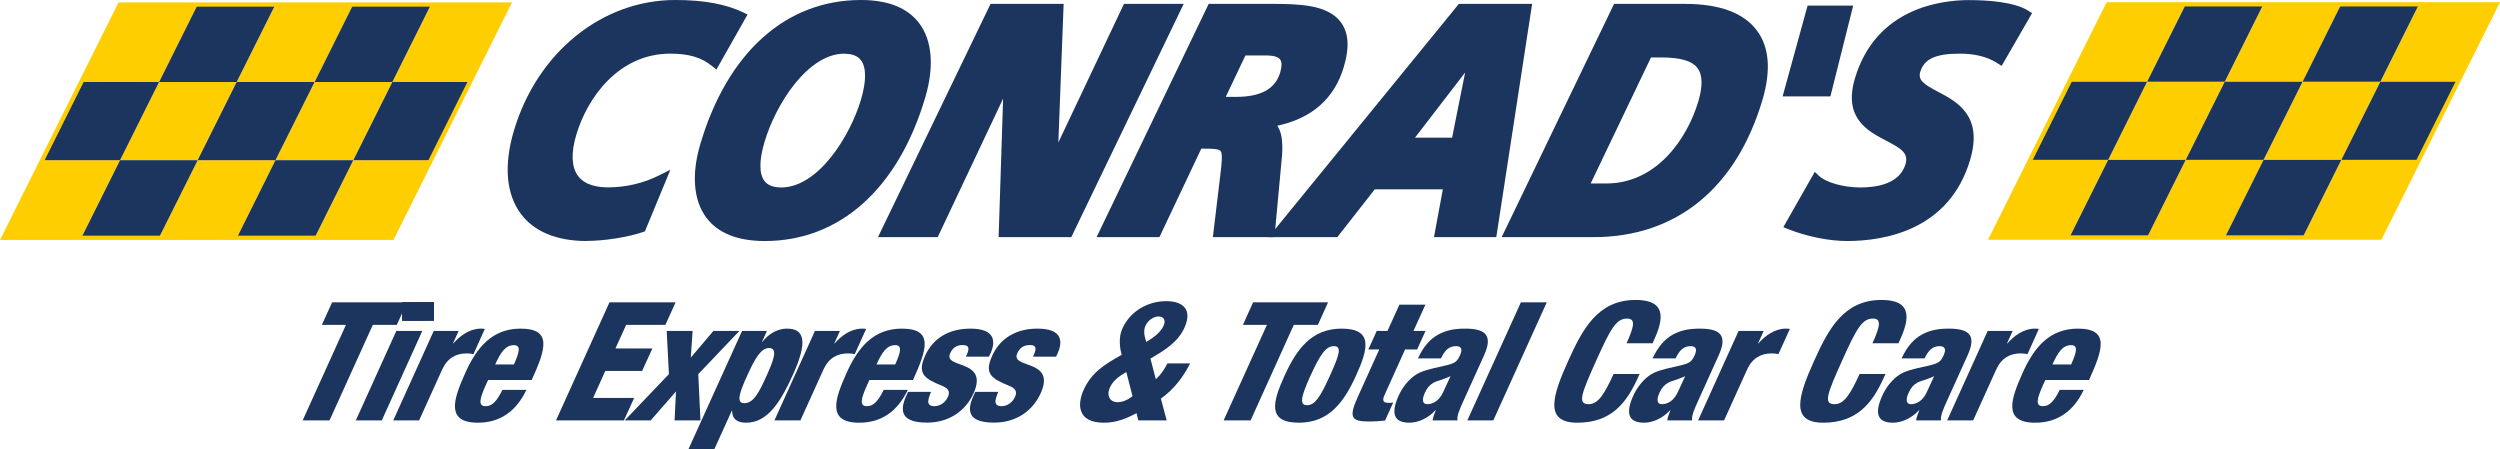 <?xml version="1.0" encoding="UTF-8"?> <svg xmlns="http://www.w3.org/2000/svg" xmlns:xlink="http://www.w3.org/1999/xlink" id="Layer_2" data-name="Layer 2" viewBox="0 0 251.12 45.15"><defs><style> .cls-1 { isolation: isolate; } .cls-2 { clip-path: url(#clippath-1); } .cls-3 { fill: #1b355e; } .cls-4 { fill: #ffce01; } </style><clipPath id="clippath-1"><rect class="cls-3" x="40.41" y="30.37" width="3.18" height="1.83"></rect></clipPath></defs><g id="Layer_1-2" data-name="Layer 1"><g><rect class="cls-3" x="40.41" y="30.37" width="3.18" height="1.83"></rect><path class="cls-3" d="M71.82,6.27c-1.34-1.09-2.84-1.35-4.5-1.35-5.26,0-8.64,4.25-9.9,8.51-1.18,4,.49,5.87,3.64,5.87,1.88,0,3.74-.45,5.36-1.26l-1.99,4.84c-1.41.48-3.72.87-5.5.87-6.34,0-8.7-4.29-6.86-10.47C54.28,5.79,60.45.47,67.83.47c3.78,0,5.67.74,6.6,1.19l-2.61,4.61"></path><path class="cls-3" d="M58.93,24.21c-2.99,0-5.28-.94-6.61-2.73-1.48-1.99-1.73-4.88-.7-8.35,2.33-7.85,8.84-13.13,16.21-13.13,2.85,0,5.08.41,6.81,1.24l.45.22-3.13,5.53-.43-.35c-1.07-.87-2.32-1.25-4.2-1.25-5.18,0-8.33,4.4-9.45,8.17-.54,1.81-.47,3.23.18,4.11.71.96,2.03,1.15,3.01,1.15,1.78,0,3.56-.41,5.15-1.21l1.12-.56-2.56,6.19-.2.07c-1.52.52-3.89.89-5.65.89ZM67.83.94c-6.95,0-13.1,5.01-15.31,12.46-.94,3.18-.75,5.78.55,7.52,1.15,1.54,3.17,2.36,5.86,2.36,1.59,0,3.71-.33,5.15-.78l1.46-3.56c-1.42.55-2.95.83-4.47.83-1.71,0-3.01-.53-3.76-1.53-.85-1.14-.97-2.8-.33-4.93,1.21-4.08,4.65-8.84,10.35-8.84,1.35,0,2.91.14,4.35,1.13l2.09-3.7c-1.54-.63-3.49-.94-5.94-.94Z"></path><path class="cls-3" d="M76.82,23.74c-6.39,0-7.38-4.54-6.02-9.15,2.53-8.54,8.1-14.11,15.68-14.11,6.39,0,7.38,4.54,6.01,9.18-2.52,8.51-8.09,14.08-15.66,14.08M84.82,4.92c-4.06,0-7.34,5.38-8.47,9.18-.84,2.84-.61,5.19,2.12,5.19,4.05,0,7.34-5.38,8.46-9.15.84-2.83.62-5.22-2.11-5.22"></path><path class="cls-3" d="M76.82,24.21c-2.73,0-4.71-.79-5.88-2.36-1.28-1.72-1.5-4.35-.59-7.39C73.07,5.27,78.95,0,86.48,0c2.73,0,4.7.79,5.87,2.36,1.29,1.72,1.5,4.36.59,7.43-2.71,9.16-8.59,14.42-16.11,14.42ZM86.48.94c-7.08,0-12.63,5.02-15.22,13.78-.82,2.76-.66,5.09.44,6.57.99,1.32,2.71,1.98,5.12,1.98,7.08,0,12.62-5.01,15.21-13.75.82-2.77.67-5.12-.44-6.6-.98-1.32-2.7-1.98-5.12-1.98ZM78.48,19.76c-1.1,0-1.93-.35-2.44-1.04-.73-.98-.78-2.58-.14-4.75,1.09-3.68,4.48-9.52,8.92-9.52,1.09,0,1.91.35,2.42,1.04.74.99.79,2.6.14,4.78-1.09,3.67-4.47,9.49-8.91,9.49ZM84.82,5.39c-3.72,0-6.93,5.17-8.02,8.85-.55,1.85-.56,3.2-.02,3.93.33.44.89.66,1.69.66,3.72,0,6.92-5.15,8.01-8.81.55-1.86.55-3.23.01-3.96-.33-.44-.88-.66-1.67-.66Z"></path><polygon class="cls-3" points="99.79 .86 106.35 .86 105.76 16.46 105.81 16.46 113.2 .86 118.15 .86 107.32 23.35 100.79 23.35 101.29 7.79 101.23 7.79 93.89 23.35 88.93 23.35 99.79 .86"></polygon><path class="cls-3" d="M107.62,23.82h-7.31l.45-13.91-6.57,13.91h-6L99.5.39h7.34l-.53,13.92L112.9.39h6l-11.29,23.43ZM101.27,22.88h5.75L117.4,1.33h-3.91l-7.38,15.6h-.84l.6-15.6h-5.78l-10.41,21.55h3.91l7.34-15.56h.84l-.5,15.56Z"></path><path class="cls-3" d="M121.7.86h6.28c3.74.03,8.2.16,6.56,5.73-1.18,3.96-4.29,5.35-7.43,5.77l-.02.07c1.5.16,1.3,2.55,1.16,3.99l-.65,6.93h-5.24l.69-5.74c.36-2.93.26-3.16-2.11-3.16h-.56l-4.21,8.9h-5.27L121.7.86M122.4,10.2h1.77c2.29,0,4.25-.65,4.88-2.77.48-1.61-.17-2.29-1.73-2.32h-2.51l-2.41,5.09Z"></path><path class="cls-3" d="M128.02,23.82h-6.19l.75-6.26c.15-1.2.24-2.14.02-2.4-.19-.21-.89-.23-1.66-.23h-.27l-4.21,8.89h-6.31L121.41.39h6.57c2.4.02,5.38.04,6.71,1.85.78,1.05.88,2.52.29,4.49-.94,3.16-3.18,5.15-6.68,5.9.7.99.51,2.82.4,3.84l-.68,7.35ZM122.89,22.88h4.28l.61-6.5c.16-1.57.23-3.38-.74-3.48l-.56-.06.27-.9.3-.04c3.8-.51,6.1-2.29,7.04-5.44.48-1.64.44-2.88-.15-3.67-1.06-1.42-3.77-1.45-5.96-1.46h-5.98l-10.36,21.55h4.22l4.21-8.89h.86c1.13,0,1.91.04,2.36.55.5.57.41,1.51.21,3.14l-.62,5.21ZM124.17,10.67h-2.51l2.86-6.03h2.81c1,.02,1.66.28,2.03.79.37.51.42,1.21.15,2.13-.61,2.06-2.4,3.11-5.33,3.11ZM123.13,9.73h1.03c2.5,0,3.94-.8,4.43-2.44.18-.62.18-1.06,0-1.31-.19-.26-.62-.39-1.29-.41h-2.2l-1.97,4.15Z"></path><path class="cls-3" d="M146.76.86h6.59l-3.45,22.49h-5.29l.89-4.8h-7.63l-3.76,4.8h-5.69L146.76.86ZM148.01,5.5h-.06l-6.77,8.8h5.07l1.76-8.8Z"></path><path class="cls-3" d="M150.3,23.82h-6.26l.89-4.8h-6.84l-3.76,4.8h-6.9L146.54.39h7.36l-3.6,23.43ZM145.17,22.88h4.33l3.32-21.55h-5.82l-17.59,21.55h4.47l3.76-4.8h8.42l-.89,4.8ZM146.63,14.76h-6.4l7.49-9.73h.86l-1.95,9.73ZM142.13,13.83h3.73l1.31-6.55-5.04,6.55Z"></path><path class="cls-3" d="M162.42.86h6.81c6.25,0,9.13,3.03,7.35,9.02-2.79,9.41-9.15,13.47-16.53,13.47h-8.48L162.42.86M159.04,18.9h2.31c5.16,0,8.46-4.42,9.71-8.6,1.22-4.12-1-4.99-4.21-4.99h-1.29l-6.51,13.6Z"></path><path class="cls-3" d="M160.06,23.82h-9.22L162.13.39h7.11c3.48,0,5.92.9,7.24,2.68,1.24,1.66,1.43,4,.56,6.95-2.64,8.9-8.67,13.8-16.97,13.8ZM152.33,22.88h7.72c7.86,0,13.56-4.66,16.07-13.13.79-2.64.65-4.7-.41-6.12-1.14-1.53-3.32-2.3-6.49-2.3h-6.52l-10.38,21.55ZM161.35,19.37h-3.05l6.96-14.54h1.59c2.31,0,3.68.45,4.43,1.46.7.94.78,2.29.23,4.14-1.22,4.12-4.62,8.94-10.15,8.94ZM159.79,18.43h1.56c5.02,0,8.12-4.45,9.25-8.27.45-1.52.42-2.64-.08-3.31-.55-.74-1.72-1.08-3.68-1.08h-1l-6.06,12.66Z"></path><polygon class="cls-3" points="181.92 1.03 185.54 1.03 183.5 9.21 179.68 9.2 181.92 1.03"></polygon><path class="cls-3" d="M183.86,9.68h-4.8s2.51-9.12,2.51-9.12h4.58s-2.29,9.12-2.29,9.12ZM180.29,8.73h2.83s1.81-7.23,1.81-7.23h-2.66s-1.99,7.23-1.99,7.23Z"></path><path class="cls-3" d="M200.9,5.95c-.86-.55-2.09-1.03-4.03-1.03-2.08,0-3.88.35-4.41,2.16-.95,3.19,7.04,2,5.01,8.83-1.84,6.22-7.36,7.83-11.92,7.83-2.03,0-4.2-.55-5.74-1.16l2.6-4.57c.81.77,2.74,1.29,4.46,1.29s4.3-.36,4.99-2.67c1.07-3.61-6.96-2.26-5.08-8.6,1.72-5.8,6.68-7.54,10.99-7.54,2.42,0,4.62.29,5.73,1l-2.59,4.48"></path><path class="cls-3" d="M185.54,24.21c-1.83,0-4.03-.45-5.91-1.19l-.5-.2,3.16-5.56.43.41c.69.66,2.47,1.16,4.14,1.16,1.76,0,3.96-.4,4.54-2.33.33-1.13-.43-1.58-1.92-2.36-1.83-.95-4.35-2.25-3.16-6.25,2.1-7.11,8.7-7.88,11.44-7.88,1.96,0,4.59.19,5.98,1.07l.38.24-3.06,5.3-.42-.27c-1-.64-2.24-.96-3.78-.96-2.43,0-3.58.53-3.97,1.82-.25.84.32,1.24,1.76,2,1.93,1.01,4.56,2.4,3.25,6.83-2.1,7.11-8.65,8.17-12.37,8.17ZM180.47,22.33c1.66.59,3.51.94,5.06.94,3.45,0,9.54-.98,11.47-7.5,1.1-3.69-.88-4.73-2.78-5.73-1.34-.71-2.72-1.43-2.23-3.1.66-2.21,2.95-2.49,4.87-2.49,1.52,0,2.79.28,3.86.86l2.11-3.65c-1.04-.46-2.81-.71-5.08-.71-2.53,0-8.62.7-10.55,7.2-.96,3.25.81,4.17,2.69,5.14,1.39.72,2.96,1.54,2.39,3.46-.58,1.94-2.51,3.01-5.43,3.01-1.38,0-3.19-.33-4.32-1.06l-2.06,3.63Z"></path><polygon class="cls-4" points="15.98 8.24 8.16 8.24 12.05 .46 19.86 .46 15.98 8.24"></polygon><polygon class="cls-4" points="19.85 16.09 12.06 16.09 15.98 8.24 23.77 8.24 19.85 16.09"></polygon><polygon class="cls-4" points="19.85 16.09 27.67 16.09 23.79 23.89 15.96 23.89 19.85 16.09"></polygon><polygon class="cls-4" points="12.06 16.09 4.25 16.09 .35 23.89 8.17 23.89 12.06 16.09"></polygon><polygon class="cls-4" points="23.77 8.24 31.6 8.24 35.48 .46 27.66 .46 23.77 8.24"></polygon><polygon class="cls-4" points="27.67 16.09 35.49 16.09 39.41 8.24 31.6 8.24 27.67 16.09"></polygon><polygon class="cls-4" points="39.41 8.24 47.19 8.24 51.08 .46 43.29 .46 39.41 8.24"></polygon><polygon class="cls-4" points="35.49 16.09 43.28 16.09 39.38 23.89 31.6 23.89 35.49 16.09"></polygon><polygon class="cls-3" points="8.16 8.24 15.98 8.24 12.06 16.09 4.25 16.09 8.16 8.24"></polygon><polygon class="cls-3" points="15.98 8.24 23.77 8.24 27.66 .46 19.86 .46 15.98 8.24"></polygon><polygon class="cls-3" points="8.17 23.89 15.96 23.89 19.86 16.09 12.06 16.09 8.17 23.89"></polygon><polygon class="cls-3" points="19.85 16.09 27.67 16.09 31.6 8.24 23.77 8.24 19.85 16.09"></polygon><polygon class="cls-3" points="31.6 8.24 39.41 8.24 43.29 .46 35.48 .46 31.6 8.24"></polygon><polygon class="cls-3" points="39.41 8.24 47.19 8.24 43.28 16.09 35.49 16.09 39.41 8.24"></polygon><polygon class="cls-3" points="27.67 16.09 35.49 16.09 31.6 23.89 23.79 23.89 27.67 16.09"></polygon><path class="cls-4" d="M39.52,24.1H0L11.91.24h39.52l-11.91,23.87ZM.7,23.67h38.55L50.73.67H12.18L.7,23.67Z"></path><polygon class="cls-4" points="215.67 8.21 207.86 8.21 211.74 .43 219.56 .43 215.67 8.21"></polygon><polygon class="cls-4" points="219.55 16.06 211.76 16.06 215.67 8.21 223.47 8.21 219.55 16.06"></polygon><polygon class="cls-4" points="219.55 16.06 227.37 16.06 223.48 23.86 215.66 23.86 219.55 16.06"></polygon><polygon class="cls-4" points="211.76 16.06 203.94 16.06 200.05 23.86 207.87 23.86 211.76 16.06"></polygon><polygon class="cls-4" points="223.47 8.21 231.29 8.21 235.17 .43 227.35 .43 223.47 8.21"></polygon><polygon class="cls-4" points="227.37 16.06 235.18 16.06 239.1 8.21 231.29 8.21 227.37 16.06"></polygon><polygon class="cls-4" points="239.1 8.21 246.89 8.21 250.77 .43 242.98 .43 239.1 8.21"></polygon><polygon class="cls-4" points="235.18 16.06 242.97 16.06 239.08 23.86 231.29 23.86 235.18 16.06"></polygon><polygon class="cls-3" points="207.86 8.21 215.67 8.21 211.76 16.06 203.94 16.06 207.86 8.21"></polygon><polygon class="cls-3" points="215.67 8.21 223.47 8.21 227.35 .43 219.56 .43 215.67 8.21"></polygon><polygon class="cls-3" points="207.87 23.86 215.66 23.86 219.55 16.06 211.76 16.06 207.87 23.86"></polygon><polygon class="cls-3" points="219.55 16.06 227.37 16.06 231.29 8.21 223.47 8.21 219.55 16.06"></polygon><polygon class="cls-3" points="231.29 8.21 239.1 8.21 242.98 .43 235.17 .43 231.29 8.21"></polygon><polygon class="cls-3" points="239.1 8.21 246.89 8.21 242.97 16.06 235.18 16.06 239.1 8.21"></polygon><polygon class="cls-3" points="227.37 16.06 235.18 16.06 231.29 23.86 223.48 23.86 227.37 16.06"></polygon><path class="cls-4" d="M239.21,24.08h-39.52L211.61.22h39.51l-11.91,23.86ZM200.4,23.64h38.54L250.43.65h-38.55l-11.48,22.99Z"></path><polygon class="cls-3" points="34.75 32.63 32.33 32.63 33.36 30.37 40.89 30.37 39.86 32.63 37.45 32.63 33.1 42.23 30.4 42.23 34.75 32.63"></polygon><polygon class="cls-3" points="39.81 33.24 42.42 33.24 38.35 42.23 35.74 42.23 39.81 33.24"></polygon><g class="cls-1"><g><rect class="cls-3" x="40.41" y="30.37" width="3.18" height="1.83"></rect><g class="cls-2"><path class="cls-3" d="M41.23,30.37c-.05.12-.71,1.56-.83,1.83h2.35c.05-.11.71-1.56.83-1.83h-2.35Z"></path></g></g></g><path class="cls-3" d="M43.56,33.24h2.51l-.57,1.26h.03c.7-.8,1.67-1.49,2.77-1.49.13,0,.26,0,.4.03l-1.14,2.53c-.24-.05-.43-.07-.69-.07-1.05,0-1.92.45-2.46,1.63l-2.31,5.1h-2.6l4.07-8.99Z"></path><path class="cls-3" d="M49.03,38.17l-.25.55c-.63,1.4-.75,2.08,0,2.08.68,0,1.12-.51,1.69-1.64h2.41c-1.06,2.22-2.72,3.3-4.87,3.3-3.28,0-2.46-2.37-1.25-5.05,1.14-2.53,2.7-4.4,5.53-4.4,3.23,0,2.5,2.11,1.12,5.16h-4.39ZM51.62,36.61c.57-1.26.72-1.94,0-1.94-.85,0-1.33.73-1.88,1.94h1.88Z"></path><polygon class="cls-3" points="61.22 30.37 67.86 30.37 66.84 32.63 62.9 32.63 61.82 35 65.53 35 64.5 37.26 60.8 37.26 59.58 39.97 63.7 39.97 62.67 42.23 55.85 42.23 61.22 30.37"></polygon><polygon class="cls-3" points="67.19 37.58 66.97 33.24 69.57 33.24 69.39 35.92 71.66 33.24 74.27 33.24 70.14 37.58 70.36 42.23 67.76 42.23 67.9 39.32 65.36 42.23 62.75 42.23 67.19 37.58"></polygon><path class="cls-3" d="M74.53,33.24h2.51l-.5,1.1h.04c.47-.61,1.32-1.33,2.48-1.33,1.75,0,2.1,1.3.58,4.65-1.27,2.79-2.56,4.8-4.7,4.8-.73,0-1.4-.25-1.4-1.21h-.03l-1.77,3.9h-2.6l5.4-11.91ZM74.75,40.5c.95,0,1.49-1.08,2.23-2.71.65-1.45,1.25-2.83.26-2.83-.77,0-1.37.97-2.16,2.71-.72,1.59-1.21,2.83-.33,2.83"></path><path class="cls-3" d="M81.86,33.24h2.51l-.57,1.26h.03c.7-.8,1.67-1.49,2.77-1.49.13,0,.26,0,.4.03l-1.14,2.53c-.23-.05-.44-.07-.69-.07-1.05,0-1.93.45-2.46,1.63l-2.31,5.1h-2.61l4.07-8.99Z"></path><path class="cls-3" d="M87.33,38.17l-.25.55c-.63,1.4-.75,2.08,0,2.08.67,0,1.12-.51,1.69-1.64h2.42c-1.06,2.22-2.72,3.3-4.88,3.3-3.28,0-2.46-2.37-1.25-5.05,1.14-2.53,2.7-4.4,5.53-4.4,3.23,0,2.5,2.11,1.12,5.16h-4.39ZM89.92,36.61c.57-1.26.72-1.94,0-1.94-.85,0-1.33.73-1.88,1.94h1.88Z"></path><path class="cls-3" d="M93.52,39.37c-.17.4-.29.75-.28,1.01.03.25.2.42.62.42.61,0,1.11-.4,1.35-.92.19-.41.18-.81-.5-1.09-1.8-.75-2.63-1.18-1.78-3.07.81-1.79,2.45-2.71,4.54-2.71,2.44,0,2.6,1.23,2.01,2.52l-.14.3h-2.32l.08-.17c.36-.78.15-1-.4-1-.69,0-1.04.35-1.26.83-.72,1.59,3.92.53,2.35,4.02-.82,1.81-2.51,2.94-4.66,2.94-2.33,0-2.91-.9-2.1-2.69l.18-.4h2.32Z"></path><path class="cls-3" d="M100.27,39.37c-.16.4-.29.75-.28,1.01.03.25.2.42.61.42.61,0,1.11-.4,1.35-.92.19-.41.18-.81-.5-1.09-1.81-.75-2.64-1.18-1.78-3.07.81-1.79,2.45-2.71,4.54-2.71,2.45,0,2.6,1.23,2.01,2.52l-.14.3h-2.31l.07-.17c.35-.78.15-1-.4-1-.69,0-1.04.35-1.26.83-.72,1.59,3.93.53,2.35,4.02-.82,1.81-2.51,2.94-4.66,2.94-2.33,0-2.91-.9-2.09-2.69l.18-.4h2.32Z"></path><path class="cls-3" d="M116.11,38.08c.54-.48.87-1.03,1.16-1.58h2.28c-.69,1.34-1.55,2.54-2.94,3.54l.58,2.19h-2.85l-.18-.73c-1.11.6-2.11.96-3.28.96-2.64,0-2.7-1.81-2.03-3.3.79-1.73,2.05-2.53,3.82-3.52-.18-.63-.34-1.73.06-2.62.84-1.86,2.67-2.77,4.4-2.77s2.66.86,1.85,2.66c-.66,1.46-1.97,2.26-3.42,3.11l.54,2.08ZM113.13,37.38c-.88.48-1.39.98-1.65,1.56-.35.76-.02,1.46.79,1.46.47,0,1.02-.23,1.49-.6l-.62-2.42ZM115.14,34.35c.72-.45,1.4-.9,1.74-1.63.26-.58-.01-.93-.51-.93-.44,0-1.03.33-1.3.91-.27.58-.08,1.15.07,1.64"></path><polygon class="cls-3" points="127.26 32.63 124.85 32.63 125.87 30.37 133.4 30.37 132.38 32.63 129.96 32.63 125.62 42.23 122.91 42.23 127.26 32.63"></polygon><path class="cls-3" d="M129.02,37.76c1.22-2.69,2.73-4.75,5.74-4.75,3.18,0,2.68,2.01,1.46,4.7-1.22,2.69-2.73,4.75-5.74,4.75-3.18,0-2.68-2.01-1.46-4.7M133.98,34.77c-.77,0-1.35.78-2.34,2.96-1,2.19-1.12,2.97-.35,2.97s1.3-.75,2.3-2.96c1.01-2.22,1.19-2.97.38-2.97"></path><path class="cls-3" d="M138.53,35.1h-1.08l.84-1.86h1.08l1.2-2.64h2.61l-1.2,2.64h1.21l-.84,1.86h-1.21l-2.05,4.54c-.29.63-.15.83.46.83.12,0,.27-.02.39-.03l-.81,1.8c-.53.06-1.04.1-1.54.1-1.8,0-2.17-.33-1.22-2.43l2.17-4.8Z"></path><path class="cls-3" d="M142.43,36c.57-1.23,1.26-1.98,2.07-2.41.81-.43,1.61-.58,2.69-.58,2.14,0,2.74.76,1.89,2.66l-2.09,4.62c-.31.68-.7,1.55-.58,1.94h-2.51c.05-.32.18-.68.32-1.03h-.03c-.71.8-1.75,1.26-2.61,1.26-1.47,0-1.96-.8-1.08-2.74.48-1.05,1.29-1.92,2.1-2.29.81-.36,1.85-.53,2.66-.73.89-.22,1.09-.35,1.4-1.03.25-.55.17-.9-.41-.9-.73,0-1.14.45-1.51,1.23h-2.31ZM143.37,40.6c.55,0,1.2-.33,1.6-1.23.34-.75.57-1.21.73-1.58-1.02.45-1.38.46-1.72.66-.37.22-.63.5-.85,1-.33.71-.25,1.15.24,1.15"></path><polygon class="cls-3" points="152.77 30.37 155.37 30.37 150 42.23 147.39 42.23 152.77 30.37"></polygon><path class="cls-3" d="M163.38,34.49c.78-1.73.94-2.49.04-2.49-1.08,0-1.66,1.06-3.06,4.17-1.59,3.52-1.9,4.43-.77,4.43.99,0,1.64-1.18,2.49-3.03h2.61l-.19.42c-1.16,2.56-2.71,4.47-6.06,4.47s-2.52-2.67-.9-6.25c1.38-3.04,2.91-6.08,6.74-6.08,2.38,0,3.2,1.06,1.94,3.85l-.22.5h-2.61Z"></path><path class="cls-3" d="M166,36c.57-1.23,1.27-1.98,2.07-2.41.81-.43,1.61-.58,2.69-.58,2.14,0,2.74.76,1.89,2.66l-2.09,4.62c-.31.68-.7,1.55-.58,1.94h-2.51c.05-.32.18-.68.32-1.03h-.03c-.71.8-1.75,1.26-2.61,1.26-1.46,0-1.96-.8-1.08-2.74.48-1.05,1.29-1.92,2.1-2.29.81-.36,1.85-.53,2.66-.73.88-.22,1.09-.35,1.4-1.03.25-.55.16-.9-.41-.9-.73,0-1.14.45-1.51,1.23h-2.32ZM166.94,40.6c.55,0,1.2-.33,1.6-1.23.34-.75.57-1.21.73-1.58-1.02.45-1.38.46-1.72.66-.37.22-.63.5-.86,1-.32.71-.25,1.15.24,1.15"></path><path class="cls-3" d="M174.65,33.24h2.51l-.57,1.26h.03c.7-.8,1.67-1.49,2.77-1.49.13,0,.26,0,.4.03l-1.15,2.53c-.23-.05-.43-.07-.69-.07-1.04,0-1.93.45-2.46,1.63l-2.31,5.1h-2.61l4.07-8.99Z"></path><path class="cls-3" d="M188.08,34.49c.78-1.73.94-2.49.04-2.49-1.08,0-1.66,1.06-3.06,4.17-1.59,3.52-1.9,4.43-.77,4.43,1,0,1.65-1.18,2.5-3.03h2.6l-.19.42c-1.16,2.56-2.72,4.47-6.06,4.47s-2.52-2.67-.9-6.25c1.38-3.04,2.91-6.08,6.74-6.08,2.38,0,3.2,1.06,1.94,3.85l-.22.5h-2.61Z"></path><path class="cls-3" d="M191.01,36c.57-1.23,1.26-1.98,2.07-2.41.81-.43,1.61-.58,2.69-.58,2.14,0,2.74.76,1.88,2.66l-2.09,4.62c-.31.68-.7,1.55-.58,1.94h-2.51c.05-.32.18-.68.32-1.03h-.03c-.71.8-1.75,1.26-2.61,1.26-1.46,0-1.95-.8-1.07-2.74.47-1.05,1.29-1.92,2.09-2.29.81-.36,1.85-.53,2.67-.73.89-.22,1.09-.35,1.4-1.03.25-.55.16-.9-.41-.9-.73,0-1.14.45-1.51,1.23h-2.31ZM191.95,40.6c.55,0,1.2-.33,1.6-1.23.34-.75.57-1.21.73-1.58-1.02.45-1.38.46-1.71.66-.37.22-.63.5-.85,1-.33.71-.24,1.15.23,1.15"></path><path class="cls-3" d="M199.66,33.24h2.51l-.57,1.26h.03c.7-.8,1.67-1.49,2.77-1.49.13,0,.26,0,.4.03l-1.14,2.53c-.24-.05-.44-.07-.69-.07-1.05,0-1.93.45-2.46,1.63l-2.31,5.1h-2.61l4.07-8.99Z"></path><path class="cls-3" d="M205.45,38.17l-.25.55c-.63,1.4-.75,2.08.01,2.08.67,0,1.12-.51,1.69-1.64h2.41c-1.05,2.22-2.72,3.3-4.87,3.3-3.28,0-2.46-2.37-1.25-5.05,1.14-2.53,2.7-4.4,5.53-4.4,3.23,0,2.5,2.11,1.12,5.16h-4.39ZM208.04,36.61c.57-1.26.72-1.94,0-1.94-.86,0-1.33.73-1.88,1.94h1.88Z"></path><rect class="cls-3" x="40.41" y="30.37" width="3.18" height="1.83"></rect></g></g></svg> 
